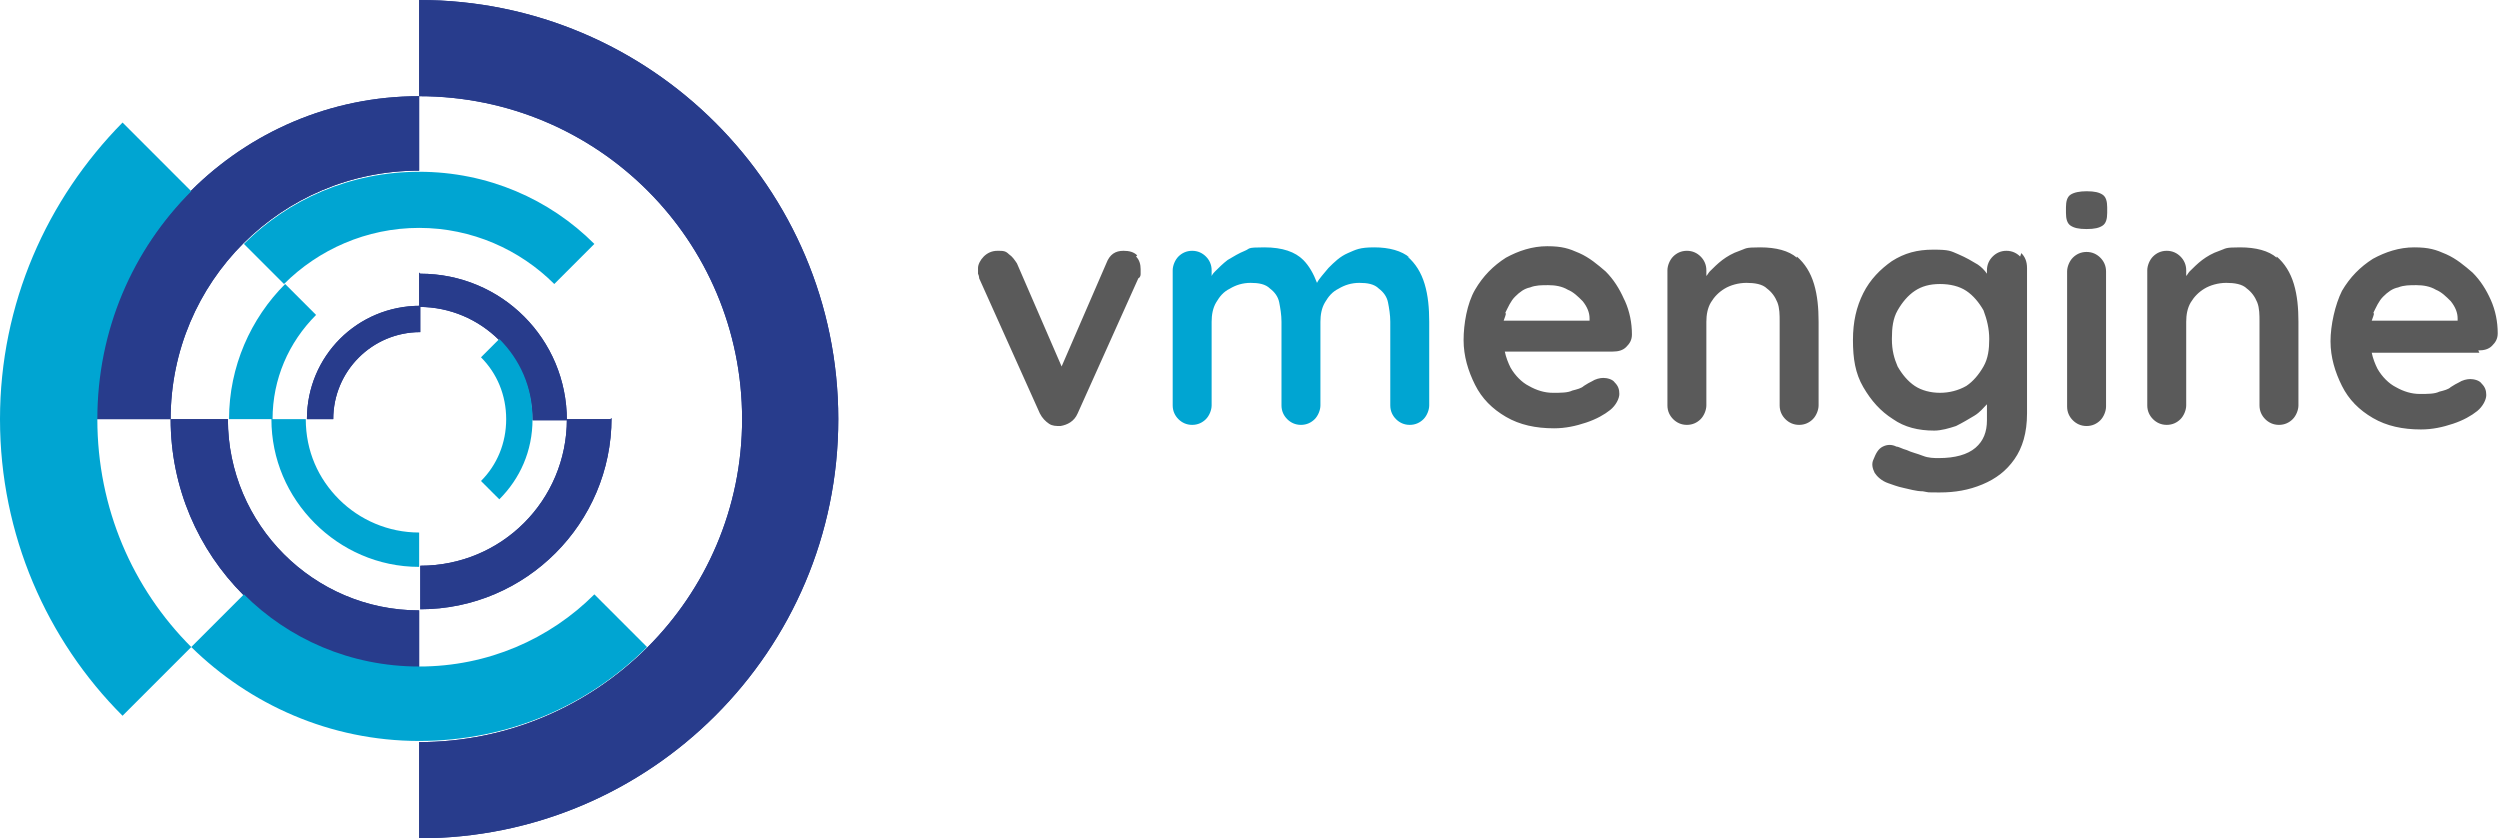 <?xml version="1.0" encoding="UTF-8"?>
<svg id="Livello_2" xmlns="http://www.w3.org/2000/svg" version="1.1" viewBox="0 0 218.3 73.2">
  <!-- Generator: Adobe Illustrator 29.3.1, SVG Export Plug-In . SVG Version: 2.1.0 Build 151)  -->
  <defs>
    <style>
      .st0 {
        fill: #5a5a5a;
      }

      .st1 {
        fill: #283c8c;
      }

      .st2 {
        fill: #00a5d2;
      }
    </style>
  </defs>
  <g id="Livello_1-2">
    <g>
      <g>
        <path class="st2" d="M123.1,22.5c-.7-.6-1.8-.9-3.1-.9s-1.6.2-2.3.5-1.2.8-1.7,1.3c-.4.5-.8.9-1,1.3-.3-.8-.7-1.5-1.2-2-.7-.7-1.8-1.1-3.4-1.1s-1.2.1-1.7.3c-.5.2-1,.5-1.5.8-.4.3-.8.7-1.1,1-.1.1-.2.2-.3.4v-.5c0-.5-.2-.9-.5-1.2-.3-.3-.7-.5-1.2-.5s-.9.2-1.2.5c-.3.3-.5.8-.5,1.2v11.8c0,.5.2.9.5,1.2s.7.5,1.2.5.9-.2,1.2-.5c.3-.3.5-.8.5-1.2v-7.3c0-.6.1-1.2.4-1.7.3-.5.6-.9,1.2-1.2.5-.3,1.1-.5,1.8-.5s1.3.1,1.7.5c.4.3.7.7.8,1.2s.2,1.1.2,1.7v7.3c0,.5.2.9.5,1.2.3.3.7.5,1.2.5s.9-.2,1.2-.5c.3-.3.5-.8.5-1.2v-7.3c0-.6.1-1.2.4-1.7.3-.5.6-.9,1.2-1.2.5-.3,1.1-.5,1.8-.5s1.3.1,1.7.5c.4.3.7.7.8,1.2s.2,1.1.2,1.7v7.3c0,.5.2.9.5,1.2.3.3.7.5,1.2.5s.9-.2,1.2-.5c.3-.3.5-.8.5-1.2v-7.3c0-1.2-.1-2.3-.4-3.3-.3-1-.8-1.8-1.5-2.4h0Z"/>
        <path class="st0" d="M99.2,22.4c.3.3.4.7.4,1.1s0,.3,0,.4,0,.3-.2.4l-5.3,11.8c-.3.7-.9,1-1.5,1.1-.4,0-.7,0-1-.2-.3-.2-.6-.5-.8-.9l-5.3-11.8c0,0,0-.2-.1-.4,0-.1,0-.3,0-.5,0-.3.2-.7.5-1,.3-.3.7-.5,1.2-.5s.7,0,1,.3c.3.2.5.5.7.8l3.9,9,3.9-9c.3-.8.8-1.1,1.5-1.1.5,0,.9.1,1.2.4h0ZM141.9,26.3c.4.9.6,1.9.6,2.9,0,.5-.2.8-.5,1.1s-.7.4-1.2.4h-9.4c.1.5.3,1,.5,1.4.4.7,1,1.3,1.6,1.6.7.4,1.4.6,2.1.6s1.3,0,1.7-.2c.4-.1.8-.2,1-.4.3-.2.5-.3.7-.4.3-.2.7-.3,1-.3s.8.1,1,.4c.3.3.4.6.4,1s-.3,1-.8,1.4c-.5.4-1.2.8-2.1,1.1-.9.3-1.8.5-2.8.5-1.6,0-3-.3-4.2-1-1.2-.7-2.1-1.6-2.7-2.8s-1-2.5-1-3.9.3-3.2,1-4.4,1.6-2.1,2.7-2.8c1.1-.6,2.3-1,3.6-1s1.9.2,2.8.6c.9.4,1.6,1,2.3,1.6.7.7,1.2,1.5,1.6,2.4h0ZM131.5,27.3c0,.2-.1.4-.2.7h7.5v-.2c0-.5-.2-1-.6-1.5-.4-.4-.8-.8-1.3-1-.5-.3-1.1-.4-1.7-.4s-1.1,0-1.6.2c-.5.1-.9.4-1.3.8s-.6.9-.9,1.5h0ZM156.9,22.5c-.7-.6-1.8-.9-3.2-.9s-1.2.1-1.8.3c-.6.2-1.1.5-1.5.8-.4.3-.8.7-1.1,1-.1.1-.2.3-.3.4v-.5c0-.5-.2-.9-.5-1.2-.3-.3-.7-.5-1.2-.5s-.9.2-1.2.5c-.3.3-.5.8-.5,1.2v11.8c0,.5.2.9.5,1.2.3.3.7.5,1.2.5s.9-.2,1.2-.5c.3-.3.5-.8.5-1.2v-7.3c0-.6.1-1.2.4-1.7.3-.5.7-.9,1.2-1.2.5-.3,1.2-.5,1.9-.5s1.4.1,1.8.5c.4.3.7.7.9,1.2.2.5.2,1.1.2,1.7v7.3c0,.5.2.9.5,1.2.3.3.7.5,1.2.5s.9-.2,1.2-.5c.3-.3.5-.8.5-1.2v-7.3c0-1.2-.1-2.3-.4-3.3-.3-1-.8-1.8-1.5-2.4h0ZM176.5,22.1c.3.3.5.7.5,1.3v12.7c0,1.7-.4,3-1.1,4s-1.6,1.7-2.8,2.2-2.4.7-3.7.7-.9,0-1.5-.1c-.6,0-1.2-.2-1.7-.3s-1-.3-1.3-.4c-.6-.2-1-.6-1.2-.9-.2-.4-.3-.8-.1-1.2.2-.5.4-.9.8-1.1s.8-.2,1.2,0c.2,0,.5.2.9.3.4.2.9.3,1.4.5s1,.2,1.4.2c1.4,0,2.5-.3,3.2-.9.7-.6,1-1.4,1-2.4v-1.4s0,0,0,0c-.3.3-.6.7-1.1,1s-1,.6-1.6.9c-.6.2-1.3.4-1.9.4-1.4,0-2.6-.3-3.6-1-1.1-.7-1.9-1.6-2.6-2.8s-.9-2.5-.9-4.1.3-2.9.9-4.1c.6-1.2,1.5-2.1,2.5-2.8,1.1-.7,2.2-1,3.6-1s1.5.1,2.2.4,1.2.6,1.7.9c.3.2.6.5.8.8v-.3c0-.5.2-.9.5-1.2.3-.3.7-.5,1.2-.5s.9.2,1.2.5h0ZM173.7,29.6c0-.9-.2-1.7-.5-2.5-.4-.7-.9-1.3-1.5-1.7-.6-.4-1.4-.6-2.3-.6s-1.6.2-2.2.6c-.6.4-1.1,1-1.5,1.7s-.5,1.5-.5,2.5.2,1.7.5,2.4c.4.7.9,1.3,1.5,1.7.6.4,1.4.6,2.2.6s1.6-.2,2.3-.6c.6-.4,1.1-1,1.5-1.7.4-.7.5-1.5.5-2.4ZM182.2,16.7c-.6,0-1.1.1-1.4.3-.3.2-.4.6-.4,1.1v.5c0,.5.1.9.4,1.1.3.2.7.3,1.4.3s1.1-.1,1.4-.3c.3-.2.4-.6.4-1.1v-.5c0-.5-.1-.9-.4-1.1-.3-.2-.7-.3-1.4-.3h0ZM182.2,22c-.5,0-.9.2-1.2.5-.3.3-.5.8-.5,1.2v11.8c0,.5.2.9.5,1.2.3.3.7.5,1.2.5s.9-.2,1.2-.5c.3-.3.5-.8.5-1.2v-11.8c0-.5-.2-.9-.5-1.2-.3-.3-.7-.5-1.2-.5ZM198.8,22.5c-.7-.6-1.8-.9-3.2-.9s-1.2.1-1.8.3c-.6.2-1.1.5-1.5.8-.4.3-.8.7-1.1,1-.1.1-.2.3-.3.4v-.5c0-.5-.2-.9-.5-1.2-.3-.3-.7-.5-1.2-.5s-.9.2-1.2.5c-.3.3-.5.8-.5,1.2v11.8c0,.5.2.9.5,1.2.3.3.7.5,1.2.5s.9-.2,1.2-.5c.3-.3.5-.8.5-1.2v-7.3c0-.6.1-1.2.4-1.7.3-.5.7-.9,1.2-1.2.5-.3,1.2-.5,1.9-.5s1.4.1,1.8.5c.4.3.7.7.9,1.2.2.5.2,1.1.2,1.7v7.3c0,.5.2.9.5,1.2.3.3.7.5,1.2.5s.9-.2,1.2-.5c.3-.3.5-.8.5-1.2v-7.3c0-1.2-.1-2.3-.4-3.3-.3-1-.8-1.8-1.5-2.4h0ZM216.5,30.8h-9.4c.1.5.3,1,.5,1.4.4.7,1,1.3,1.6,1.6.7.4,1.4.6,2.1.6s1.3,0,1.7-.2c.4-.1.8-.2,1-.4.3-.2.5-.3.7-.4.3-.2.7-.3,1-.3s.8.1,1,.4c.3.3.4.6.4,1s-.3,1-.8,1.4c-.5.4-1.2.8-2.1,1.1-.9.3-1.8.5-2.8.5-1.6,0-3-.3-4.2-1-1.2-.7-2.1-1.6-2.7-2.8s-1-2.5-1-3.9.4-3.2,1-4.4c.7-1.2,1.6-2.1,2.7-2.8,1.1-.6,2.3-1,3.6-1s1.9.2,2.8.6c.9.4,1.6,1,2.3,1.6.7.7,1.2,1.5,1.6,2.4s.6,1.9.6,2.9c0,.5-.2.8-.5,1.1-.3.3-.7.4-1.2.4h0ZM207.3,27.3c0,.2-.1.4-.2.7h7.5v-.2c0-.5-.2-1-.6-1.5-.4-.4-.8-.8-1.3-1-.5-.3-1.1-.4-1.7-.4s-1.1,0-1.6.2c-.5.1-.9.4-1.3.8s-.6.9-.9,1.5h0Z"/>
      </g>
      <g>
        <path class="st1" d="M73.2,36.6c0,20.2-16.4,36.6-36.6,36.6v-8.4c15.5,0,28.2-12.6,28.2-28.2s-12.6-28.2-28.2-28.2V0C56.8,0,73.2,16.4,73.2,36.6ZM53.3,36.6h-3.8c0,7.1-5.7,12.8-12.8,12.8v3.8c9.2,0,16.7-7.5,16.7-16.7h0ZM36.6,23.8v3c5.4,0,9.9,4.4,9.9,9.9h3c0-7.1-5.7-12.8-12.8-12.8ZM36.6,58.3v-5c-9.2,0-16.7-7.5-16.7-16.7h-5c0,12,9.7,21.7,21.7,21.7ZM26.8,36.6h2.3c0-4.2,3.4-7.6,7.6-7.6v-2.3c-5.5,0-9.9,4.4-9.9,9.9h0ZM8.4,36.6h6.5c0-12,9.7-21.7,21.7-21.7v-6.5c-15.5,0-28.2,12.6-28.2,28.2Z"/>
        <path class="st1" d="M73.2,36.6c0,20.2-16.4,36.6-36.6,36.6v-8.4c15.5,0,28.2-12.6,28.2-28.2s-12.6-28.2-28.2-28.2V0C56.8,0,73.2,16.4,73.2,36.6ZM53.3,36.6h-3.8c0,7.1-5.7,12.8-12.8,12.8v3.8c9.2,0,16.7-7.5,16.7-16.7h0ZM36.6,23.8v3c5.4,0,9.9,4.4,9.9,9.9h3c0-7.1-5.7-12.8-12.8-12.8ZM36.6,58.3v-5c-9.2,0-16.7-7.5-16.7-16.7h-5c0,12,9.7,21.7,21.7,21.7ZM26.8,36.6h2.3c0-4.2,3.4-7.6,7.6-7.6v-2.3c-5.5,0-9.9,4.4-9.9,9.9h0ZM8.4,36.6h6.5c0-12,9.7-21.7,21.7-21.7v-6.5c-15.5,0-28.2,12.6-28.2,28.2Z"/>
        <path class="st2" d="M56.5,56.5c-5.1,5.1-12.1,8.2-19.9,8.2s-14.8-3.2-19.9-8.2l4.6-4.6c3.9,3.9,9.3,6.3,15.3,6.3s11.4-2.4,15.3-6.3c0,0,4.6,4.6,4.6,4.6ZM48.4,24.8l3.5-3.5c-3.9-3.9-9.3-6.3-15.3-6.3s-11.4,2.4-15.3,6.3l3.5,3.5c3-3,7.2-4.9,11.8-4.9s8.8,1.9,11.8,4.9h0ZM43.6,43.6c1.8-1.8,2.9-4.2,2.9-7s-1.1-5.2-2.9-7l-1.6,1.6c1.4,1.4,2.2,3.3,2.2,5.4s-.8,4-2.2,5.4l1.6,1.6ZM27.5,45.7c2.3,2.3,5.5,3.8,9.1,3.8v-3c-2.7,0-5.2-1.1-7-2.9-1.8-1.8-2.9-4.2-2.9-7h-3c0,3.5,1.4,6.7,3.8,9.1h0ZM23.8,36.6c0-3.5,1.4-6.7,3.8-9.1l-2.7-2.7c-3,3-4.9,7.2-4.9,11.8h3.8ZM16.7,16.7l-6-6C4.1,17.4,0,26.5,0,36.6s4.1,19.3,10.7,25.9l6-6c-5.1-5.1-8.2-12.1-8.2-19.9s3.1-14.8,8.2-19.9Z"/>
      </g>
    </g>
  </g>
</svg>